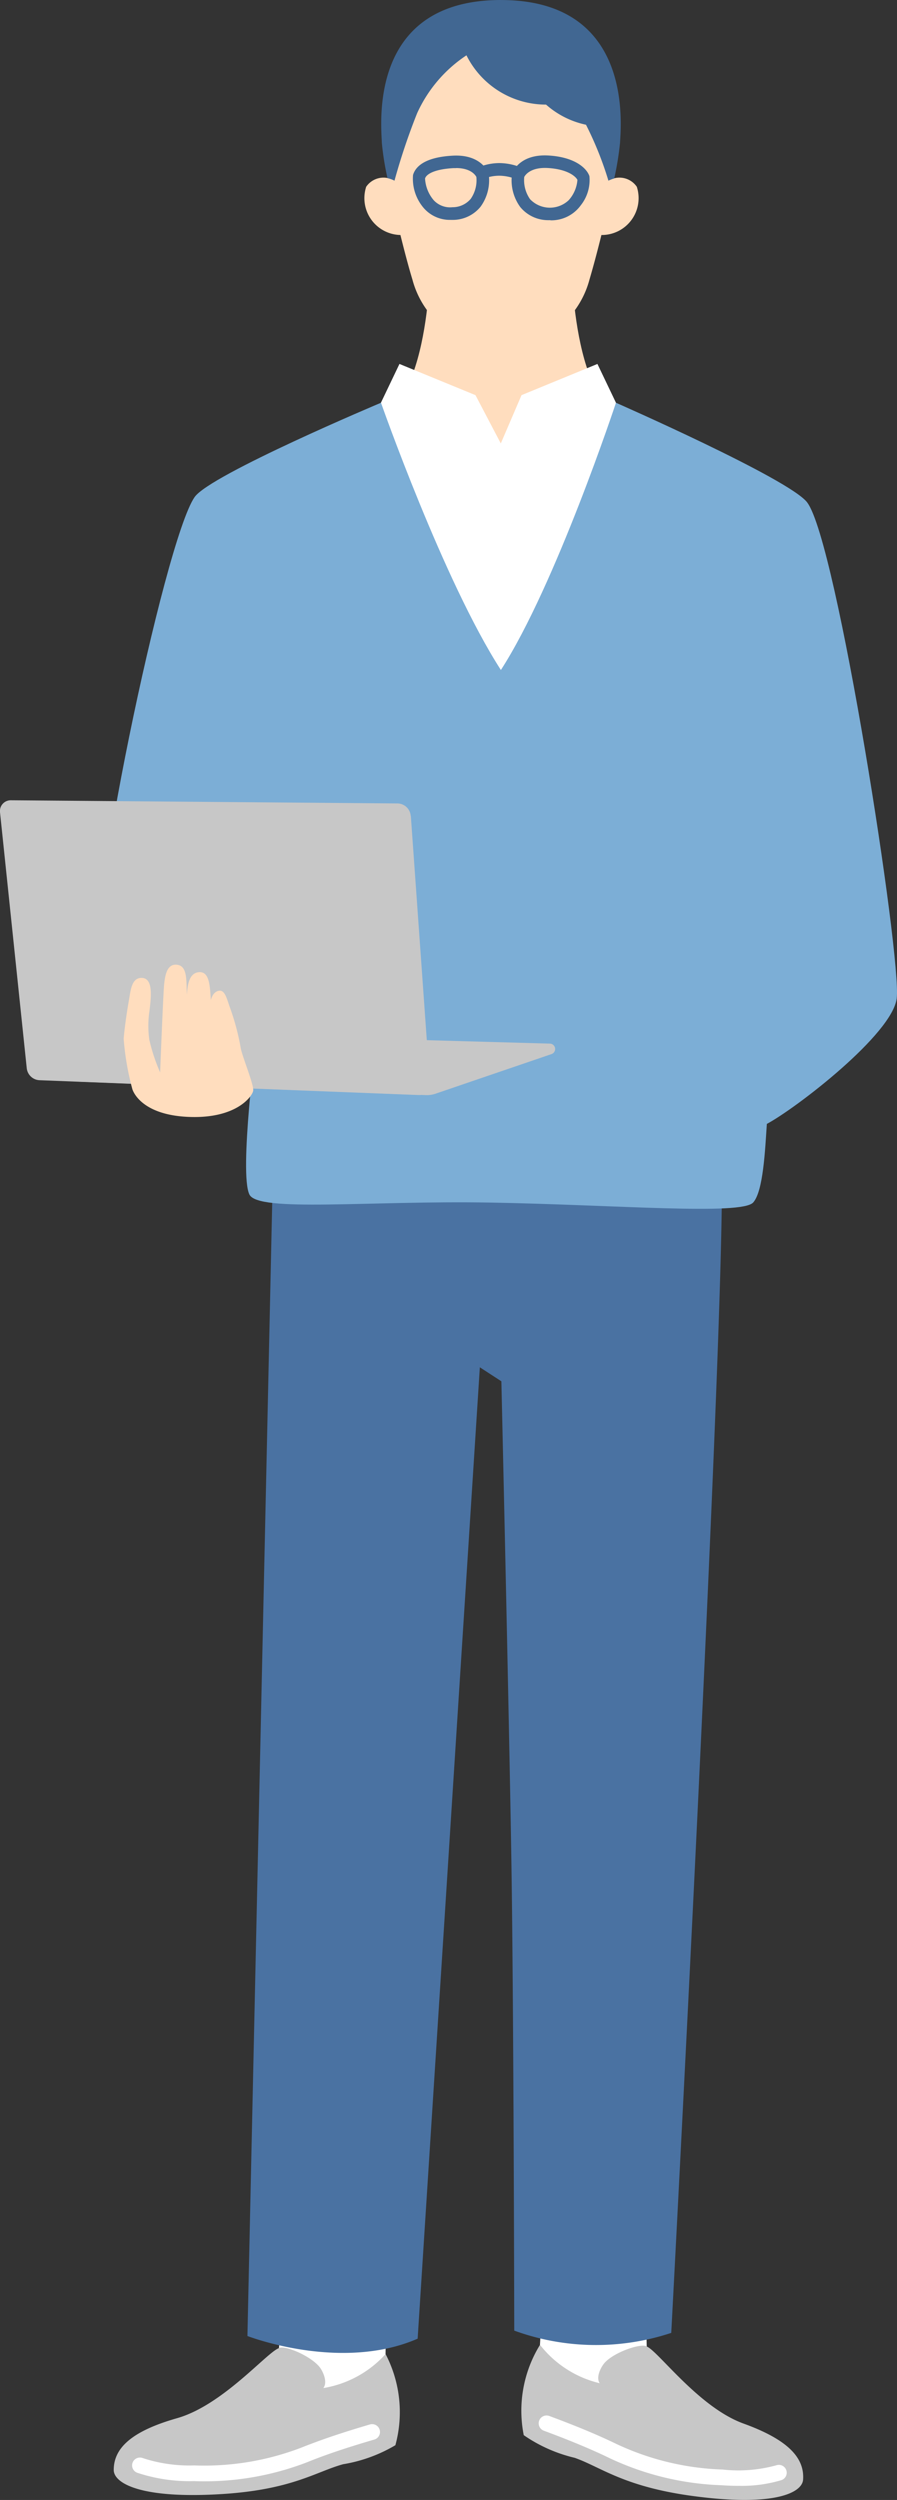 <svg xmlns="http://www.w3.org/2000/svg" width="47.596" height="132.544" viewBox="0 0 47.596 132.544">
  <rect x="0" y="0" width="47.596" height="132.544" fill="#333333" stroke="none"/>
  <g id="Group_1124" data-name="Group 1124" transform="translate(0)">
    <path id="Path_586" data-name="Path 586" d="M91.751,361.851l-.122-5.715-5.212-.249-.331,5.877.287,2.842,5.681,1.469Z" transform="translate(-57.435 -237.441)" fill="#fff"/>
    <path id="Path_587" data-name="Path 587" d="M43.271,362.638l.524-5.693,5.216.118-.084,5.885-.486,2.815-5.771,1.065Z" transform="translate(-28.469 -238.147)" fill="#fff"/>
    <g id="Group_1123" data-name="Group 1123">
      <g id="Group_1239" data-name="Group 1239">
        <path id="Path_588" data-name="Path 588" d="M64.614,187.064c.133,8.538-2.682,61.426-2.682,61.426a12.694,12.694,0,0,1-8.331-.12s-.028-16.96-.149-24.7-.534-25.631-.534-25.631l-1.143-.742-3.3,51.5c-4.079,1.779-9.032-.141-9.032-.141l1.347-61.546Z" transform="translate(-26.314 -124.805)" fill="#4a72a2"/>
        <path id="Path_589" data-name="Path 589" d="M64.82,54.522l7.5-4.049c-3.741.034-3.745-8.554-3.745-8.554H61.063s0,8.588-3.745,8.554Z" transform="translate(-38.241 -27.967)" fill="#ffddbe"/>
        <path id="Path_590" data-name="Path 590" d="M73.211,60.034l-.984-2.057L68.2,59.631l-1.1,2.561-1.344-2.561-4.033-1.654-.984,2.057V71.17l6.4,7.756,6.071-7.756Z" transform="translate(-40.527 -38.681)" fill="#fff"/>
        <path id="Path_591" data-name="Path 591" d="M73.88,13.954c-.317,1.393-.7,2.886-.993,3.872a4.86,4.86,0,0,1-9.394,0c-.3-.984-.679-2.491-1-3.892,0,0-1.5-9.435,5.692-9.435s5.693,9.455,5.693,9.455" transform="translate(-41.609 -3.002)" fill="#ffddbe"/>
        <path id="Path_592" data-name="Path 592" d="M94.944,31.325a1.954,1.954,0,0,0,1.916-2.556,1.115,1.115,0,0,0-1.5-.323l-.641.221-.182,2.694Z" transform="translate(-63.07 -18.866)" fill="#ffddbe"/>
        <path id="Path_593" data-name="Path 593" d="M60.04,31.325a1.954,1.954,0,0,1-1.916-2.556,1.115,1.115,0,0,1,1.5-.323l.641.221.182,2.694Z" transform="translate(-38.694 -18.866)" fill="#ffddbe"/>
        <path id="Path_594" data-name="Path 594" d="M67.13,0c-7.084,0-6.344,6.653-6.32,7.57a14.663,14.663,0,0,0,.3,1.875,1.519,1.519,0,0,1,.371.135A33.635,33.635,0,0,1,62.684,6,7.287,7.287,0,0,1,65.3,2.933a4.713,4.713,0,0,0,4.223,2.613,4.646,4.646,0,0,0,2.12,1.068,18.18,18.18,0,0,1,1.19,2.966,1.492,1.492,0,0,1,.308-.119,15.841,15.841,0,0,0,.308-1.89c.038-.86.764-7.57-6.32-7.57" transform="translate(-40.549)" fill="#416792"/>
        <path id="Path_595" data-name="Path 595" d="M53.057,69.44c-.962-1.25-10.145-5.282-10.145-5.282s-3.2,9.673-6.106,14.169c-3.048-4.723-6.362-14.169-6.362-14.169s-9.062,3.811-9.889,5c-1.613,2.313-5.918,22.942-5.129,25.608s8.414,3.078,8.414,3.078-.934,7.165-.377,8.294c.471.955,6.352.312,12.756.425,6.7.117,13.365.687,13.977-.007.529-.6.628-2.75.722-4.163,1.562-.835,6.655-4.752,6.891-6.656.268-2.154-3.17-24.239-4.752-26.294" transform="translate(-10.228 -42.805)" fill="#7caed6"/>
        <path id="Path_596" data-name="Path 596" d="M32.554,374.3a6.657,6.657,0,0,1,.521,4.833,7.981,7.981,0,0,1-2.773,1.009c-1.419.386-2.69,1.345-6.409,1.58-4.346.275-5.763-.578-5.763-1.276,0-1.157.94-2.057,3.364-2.746s4.778-3.506,5.4-3.712c.29-.179,1.717.415,2.182,1.031.149.2.422.767.176,1.085a5.687,5.687,0,0,0,3.3-1.8" transform="translate(-12.095 -249.493)" fill="#c7c7c7"/>
        <path id="Path_597" data-name="Path 597" d="M84.112,373.544a6.657,6.657,0,0,0-.86,4.785,7.977,7.977,0,0,0,2.7,1.2c1.388.485,2.588,1.531,6.283,2.027,4.315.58,5.789-.171,5.839-.867.082-1.154-.792-2.118-3.163-2.976s-4.52-3.833-5.129-4.083c-.277-.2-1.742.293-2.249.875-.162.187-.475.736-.252,1.07a5.686,5.686,0,0,1-3.164-2.032" transform="translate(-55.461 -249.221)" fill="#c7c7c7"/>
        <path id="Path_598" data-name="Path 598" d="M11.891,166.9l10.453-1.833a1.4,1.4,0,0,1,.287-.021l14.324.4a.285.285,0,0,1,.084.555l-6.153,2.1a1.426,1.426,0,0,1-.517.075l-18.439-.717a.285.285,0,0,1-.038-.566" transform="translate(-7.776 -110.115)" fill="#c7c7c7"/>
        <path id="Path_599" data-name="Path 599" d="M21.8,128.313,22.811,142.5a.57.57,0,0,1-.591.611L2.1,142.325a.713.713,0,0,1-.681-.638L0,128.112a.571.571,0,0,1,.572-.629l20.516.168a.713.713,0,0,1,.705.662" transform="translate(0 -85.054)" fill="#c7c7c7"/>
        <path id="Path_600" data-name="Path 600" d="M25.914,158.048a12.772,12.772,0,0,0-.563-2.105c-.161-.438-.261-.955-.585-.9-.348.054-.43.5-.43.5-.054-.666-.047-1.518-.617-1.486s-.626.76-.654,1.192c-.046-.667.057-1.5-.508-1.582s-.651.592-.7,1.022-.214,4.685-.214,4.685a9.805,9.805,0,0,1-.572-1.722,5.276,5.276,0,0,1,.008-1.557c.086-.719.2-1.689-.382-1.732s-.622.7-.709,1.181-.226,1.387-.28,2.044a14.369,14.369,0,0,0,.459,2.664s.354,1.351,2.931,1.477,3.433-1.085,3.483-1.386-.607-1.876-.667-2.288" transform="translate(-13.146 -102.515)" fill="#ffddbe"/>
        <path id="Path_601" data-name="Path 601" d="M83.627,28.179l-.132,0a1.917,1.917,0,0,1-1.475-.7,2.408,2.408,0,0,1-.435-1.745.339.339,0,0,1,.014-.051c.015-.042.378-1.018,1.909-.934,1.354.074,2.023.634,2.184,1.092a2.151,2.151,0,0,1-.456,1.546,1.936,1.936,0,0,1-1.61.8m-1.392-2.3a1.76,1.76,0,0,0,.308,1.178,1.453,1.453,0,0,0,2.051.054,1.818,1.818,0,0,0,.463-1.076c-.078-.164-.494-.571-1.585-.631-.9-.047-1.183.37-1.237.475" transform="translate(-54.417 -16.505)" fill="#416792"/>
        <path id="Path_602" data-name="Path 602" d="M67.8,28.2a1.834,1.834,0,0,1-1.495-.711,2.383,2.383,0,0,1-.5-1.671c.125-.422.592-.941,2.109-1.023s1.878.884,1.892.926a.315.315,0,0,1,.014.051,2.384,2.384,0,0,1-.431,1.729,1.9,1.9,0,0,1-1.462.7c-.042,0-.083,0-.124,0m.29-2.745c-.046,0-.093,0-.143,0-1.008.055-1.439.319-1.507.548a1.93,1.93,0,0,0,.462,1.156,1.185,1.185,0,0,0,.987.369,1.26,1.26,0,0,0,.974-.444,1.733,1.733,0,0,0,.3-1.161c-.051-.1-.3-.472-1.077-.472" transform="translate(-43.889 -16.542)" fill="#416792"/>
        <path id="Path_603" data-name="Path 603" d="M78,26.824a.335.335,0,0,1-.124-.024,2.447,2.447,0,0,0-.8-.145,2.3,2.3,0,0,0-.784.144.333.333,0,0,1-.257-.614,2.95,2.95,0,0,1,1.041-.2,3.111,3.111,0,0,1,1.053.193.333.333,0,0,1-.124.642" transform="translate(-50.587 -17.339)" fill="#416792"/>
        <path id="Path_604" data-name="Path 604" d="M24.359,389.188a8.832,8.832,0,0,1-3.025-.443.416.416,0,0,1,.29-.78,7.925,7.925,0,0,0,2.735.391,14.367,14.367,0,0,0,5.7-.95c1-.4,2.181-.8,3.623-1.222a.416.416,0,1,1,.234.8c-1.416.413-2.576.8-3.546,1.195a15.127,15.127,0,0,1-6.014,1.01" transform="translate(-14.053 -257.644)" fill="#fff"/>
        <path id="Path_605" data-name="Path 605" d="M96.47,388.518c-.278,0-.579-.01-.9-.033a15.121,15.121,0,0,1-5.928-1.431c-.95-.463-2.1-.94-3.5-1.46a.416.416,0,0,1,.288-.781c1.433.53,2.6,1.017,3.579,1.492a14.356,14.356,0,0,0,5.623,1.349,7.6,7.6,0,0,0,2.868-.232.416.416,0,0,1,.259.79,7.349,7.349,0,0,1-2.281.305" transform="translate(-57.286 -256.723)" fill="#fff"/>
      </g>
    </g>
  </g>
</svg>
